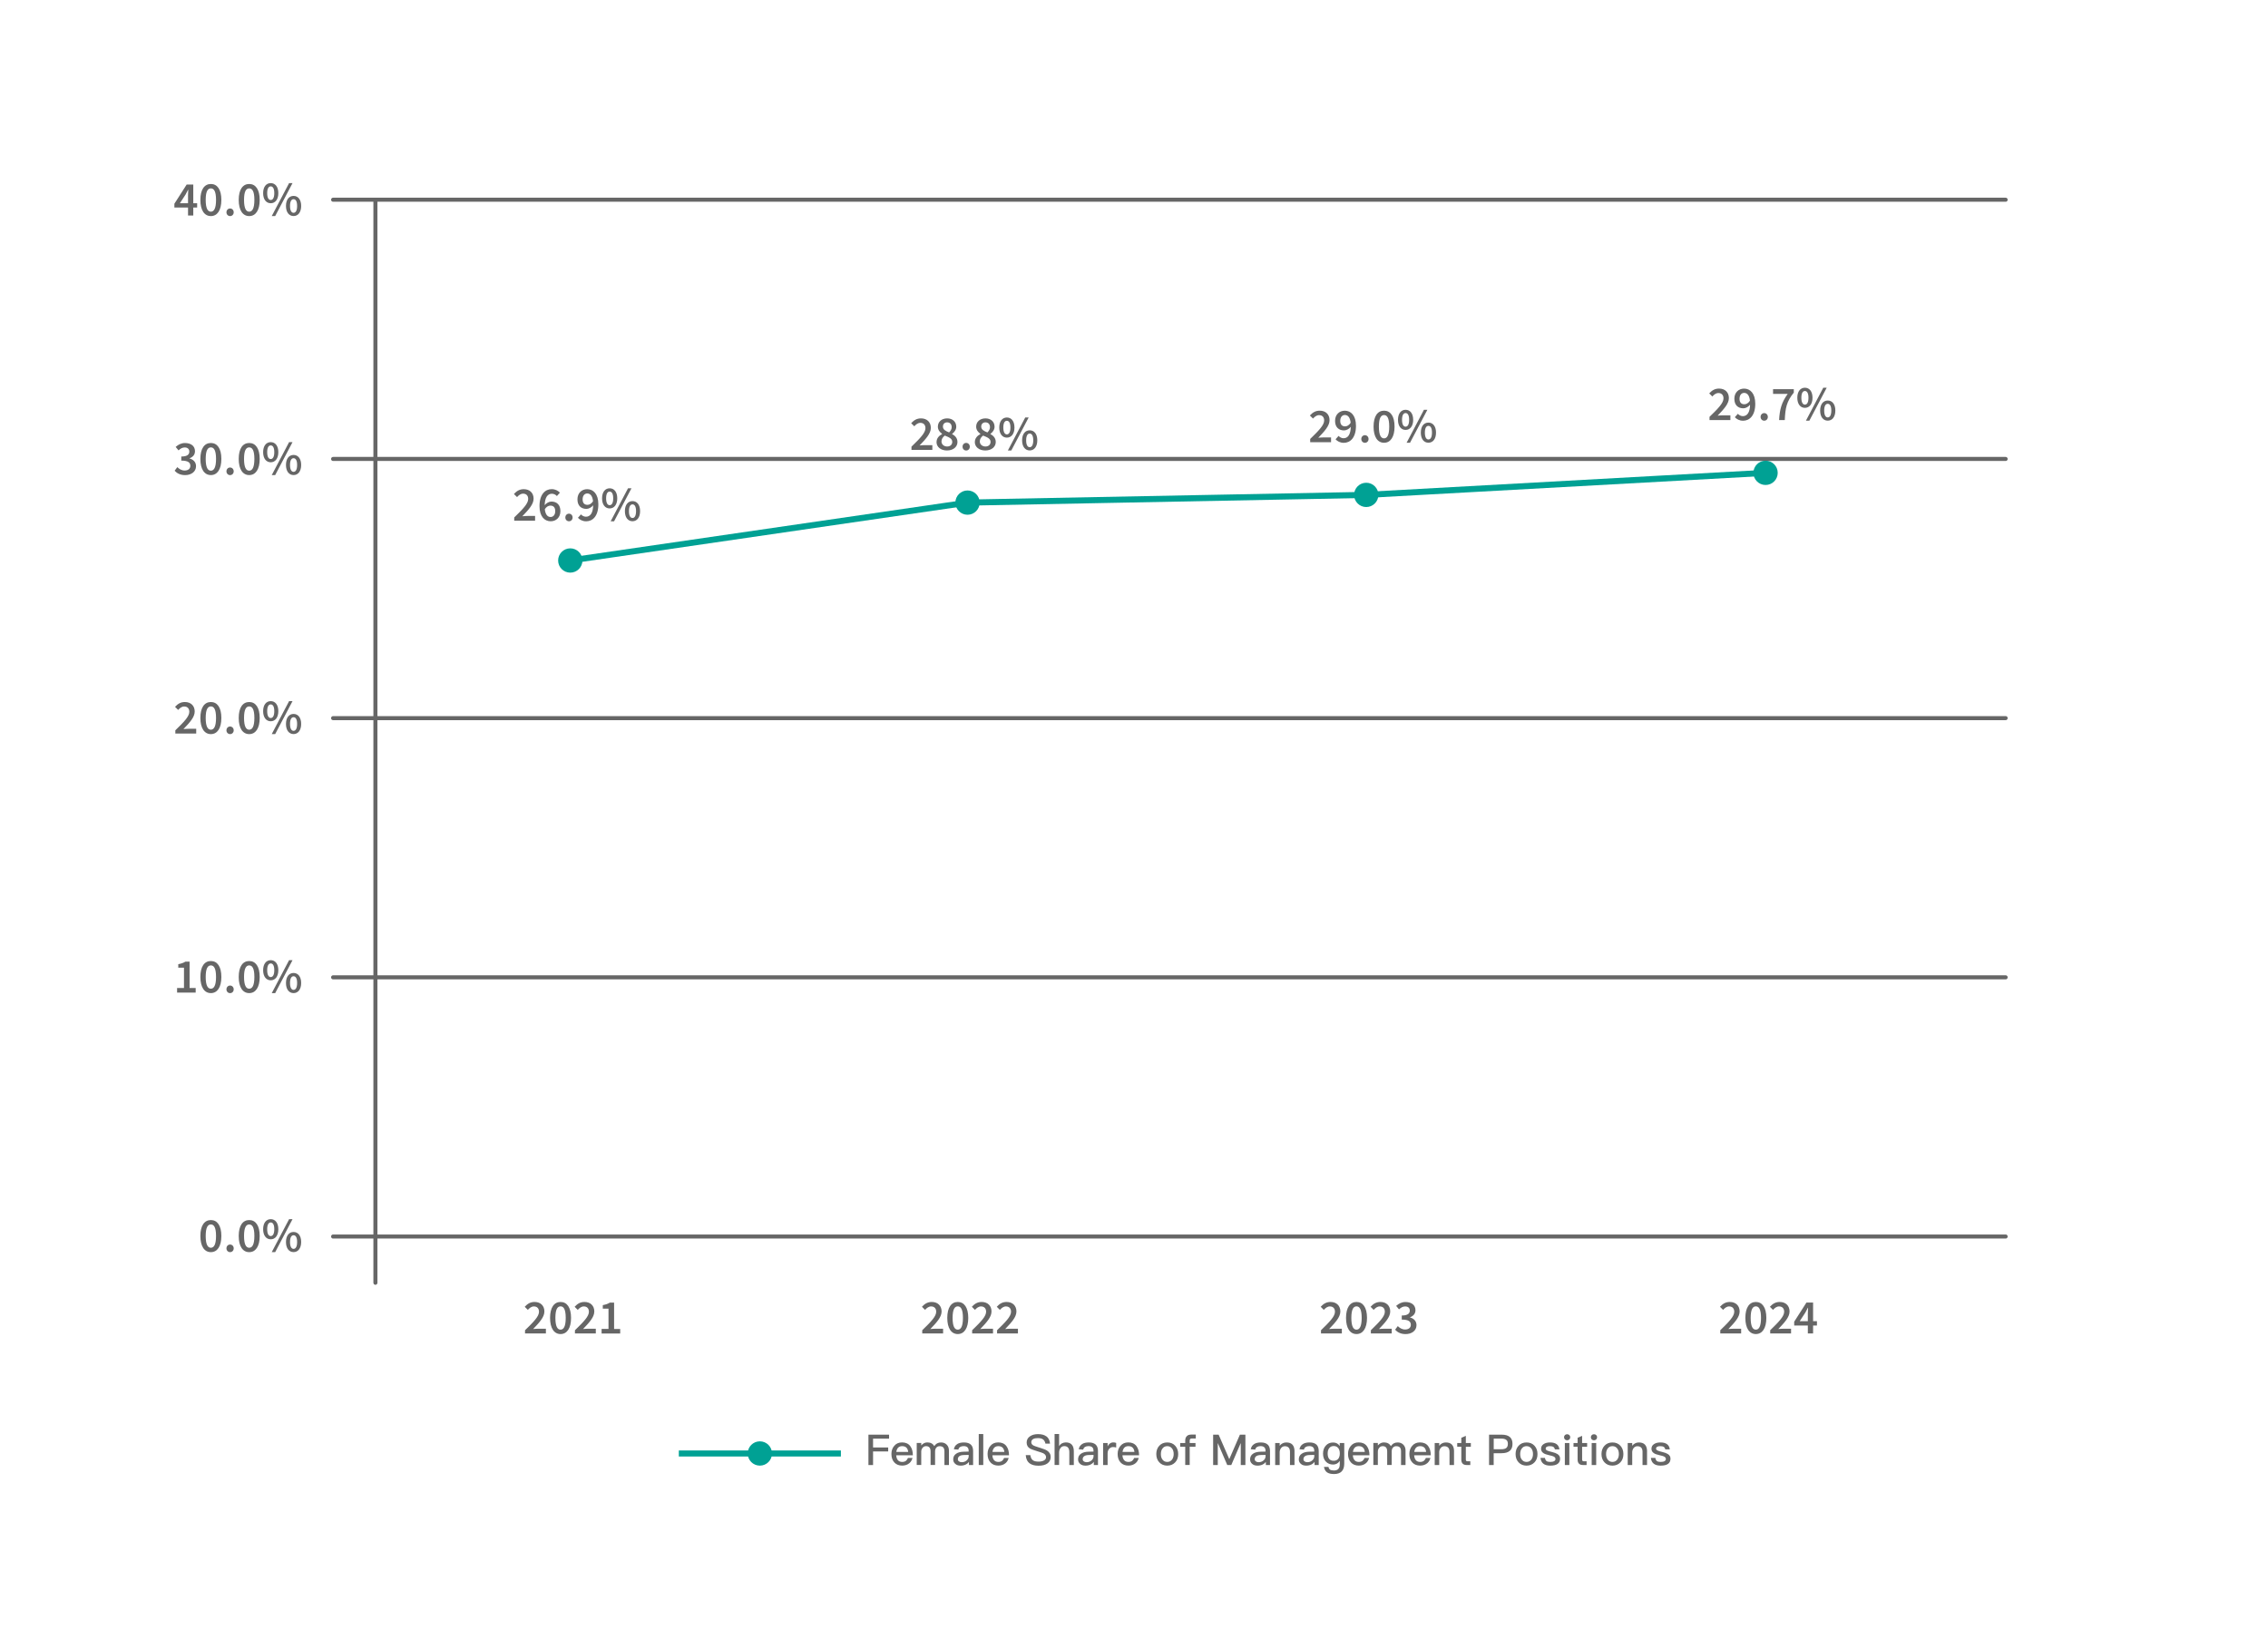 <?xml version="1.0" encoding="UTF-8"?>
<svg id="_圖層_1" data-name="圖層 1" xmlns="http://www.w3.org/2000/svg" width="588" height="425" viewBox="0 0 588 425">
  <g>
    <g>
      <path d="M51.95,320.5c0-2.71,1.06-4.13,2.72-4.13s2.72,1.43,2.72,4.13-1.06,4.19-2.72,4.19-2.72-1.48-2.72-4.19Zm4.06,0c0-2.27-.56-2.99-1.34-2.99s-1.34,.72-1.34,2.99,.56,3.05,1.34,3.05,1.34-.79,1.34-3.05Z" style="fill: #666;"/>
      <path d="M58.71,323.71c0-.57,.41-.99,.94-.99s.94,.42,.94,.99-.41,.98-.94,.98-.94-.42-.94-.98Z" style="fill: #666;"/>
      <path d="M61.89,320.5c0-2.71,1.06-4.13,2.72-4.13s2.72,1.43,2.72,4.13-1.06,4.19-2.72,4.19-2.72-1.48-2.72-4.19Zm4.06,0c0-2.27-.56-2.99-1.34-2.99s-1.34,.72-1.34,2.99,.56,3.05,1.34,3.05,1.34-.79,1.34-3.05Z" style="fill: #666;"/>
      <path d="M68.22,318.74c0-1.65,.81-2.6,1.97-2.6s1.97,.95,1.97,2.6-.81,2.62-1.97,2.62-1.97-.96-1.97-2.62Zm2.89,0c0-1.24-.39-1.75-.92-1.75s-.92,.51-.92,1.75,.39,1.78,.92,1.78,.92-.54,.92-1.78Zm3.84-2.6h.89l-4.5,8.55h-.89l4.5-8.55Zm-.81,5.92c0-1.65,.81-2.6,1.97-2.6s1.97,.95,1.97,2.6-.81,2.62-1.97,2.62-1.97-.96-1.97-2.62Zm2.89,0c0-1.24-.39-1.75-.92-1.75s-.92,.51-.92,1.75,.39,1.78,.92,1.78,.92-.54,.92-1.78Z" style="fill: #666;"/>
    </g>
    <g>
      <path d="M45.91,256.19h1.79v-5.26h-1.48v-.91c.8-.15,1.35-.35,1.85-.66h1.08v6.84h1.58v1.18h-4.82v-1.18Z" style="fill: #666;"/>
      <path d="M51.95,253.33c0-2.71,1.06-4.13,2.72-4.13s2.72,1.43,2.72,4.13-1.06,4.19-2.72,4.19-2.72-1.48-2.72-4.19Zm4.06,0c0-2.27-.56-2.99-1.34-2.99s-1.34,.72-1.34,2.99,.56,3.05,1.34,3.05,1.34-.79,1.34-3.05Z" style="fill: #666;"/>
      <path d="M58.71,256.55c0-.57,.41-.99,.94-.99s.94,.42,.94,.99-.41,.98-.94,.98-.94-.42-.94-.98Z" style="fill: #666;"/>
      <path d="M61.89,253.33c0-2.71,1.06-4.13,2.72-4.13s2.72,1.43,2.72,4.13-1.06,4.19-2.72,4.19-2.72-1.48-2.72-4.19Zm4.06,0c0-2.27-.56-2.99-1.34-2.99s-1.34,.72-1.34,2.99,.56,3.05,1.34,3.05,1.34-.79,1.34-3.05Z" style="fill: #666;"/>
      <path d="M68.22,251.58c0-1.65,.81-2.6,1.97-2.6s1.97,.95,1.97,2.6-.81,2.62-1.97,2.62-1.97-.96-1.97-2.62Zm2.89,0c0-1.24-.39-1.75-.92-1.75s-.92,.51-.92,1.75,.39,1.78,.92,1.78,.92-.54,.92-1.78Zm3.84-2.6h.89l-4.5,8.55h-.89l4.5-8.55Zm-.81,5.92c0-1.65,.81-2.6,1.97-2.6s1.97,.95,1.97,2.6-.81,2.62-1.97,2.62-1.97-.96-1.97-2.62Zm2.89,0c0-1.24-.39-1.75-.92-1.75s-.92,.51-.92,1.75,.39,1.78,.92,1.78,.92-.54,.92-1.78Z" style="fill: #666;"/>
    </g>
    <g>
      <path d="M45.46,189.37c2.22-2.16,3.62-3.57,3.62-4.79,0-.84-.46-1.38-1.33-1.38-.62,0-1.13,.41-1.56,.89l-.81-.8c.73-.79,1.47-1.25,2.56-1.25,1.53,0,2.54,.97,2.54,2.46s-1.32,2.89-2.92,4.56c.42-.04,.95-.08,1.35-.08h1.96v1.23h-5.41v-.84Z" style="fill: #666;"/>
      <path d="M51.95,186.17c0-2.71,1.06-4.13,2.72-4.13s2.72,1.43,2.72,4.13-1.06,4.19-2.72,4.19-2.72-1.48-2.72-4.19Zm4.06,0c0-2.27-.56-2.99-1.34-2.99s-1.34,.72-1.34,2.99,.56,3.05,1.34,3.05,1.34-.79,1.34-3.05Z" style="fill: #666;"/>
      <path d="M58.71,189.38c0-.57,.41-.99,.94-.99s.94,.42,.94,.99-.41,.98-.94,.98-.94-.42-.94-.98Z" style="fill: #666;"/>
      <path d="M61.89,186.17c0-2.71,1.06-4.13,2.72-4.13s2.72,1.43,2.72,4.13-1.06,4.19-2.72,4.19-2.72-1.48-2.72-4.19Zm4.06,0c0-2.27-.56-2.99-1.34-2.99s-1.34,.72-1.34,2.99,.56,3.05,1.34,3.05,1.34-.79,1.34-3.05Z" style="fill: #666;"/>
      <path d="M68.22,184.41c0-1.65,.81-2.6,1.97-2.6s1.97,.95,1.97,2.6-.81,2.62-1.97,2.62-1.97-.96-1.97-2.62Zm2.89,0c0-1.24-.39-1.75-.92-1.75s-.92,.51-.92,1.75,.39,1.78,.92,1.78,.92-.54,.92-1.78Zm3.84-2.6h.89l-4.5,8.55h-.89l4.5-8.55Zm-.81,5.92c0-1.65,.81-2.6,1.97-2.6s1.97,.95,1.97,2.6-.81,2.62-1.97,2.62-1.97-.96-1.97-2.62Zm2.89,0c0-1.24-.39-1.75-.92-1.75s-.92,.51-.92,1.75,.39,1.78,.92,1.78,.92-.54,.92-1.78Z" style="fill: #666;"/>
    </g>
    <g>
      <path d="M45.28,122.06l.69-.93c.49,.48,1.1,.88,1.9,.88,.88,0,1.48-.45,1.48-1.21,0-.83-.53-1.36-2.35-1.36v-1.06c1.57,0,2.08-.54,2.08-1.28,0-.67-.45-1.07-1.19-1.07-.62,0-1.12,.3-1.6,.76l-.75-.9c.68-.6,1.45-1.01,2.42-1.01,1.53,0,2.59,.77,2.59,2.12,0,.9-.53,1.5-1.4,1.84v.05c.95,.25,1.67,.93,1.67,2,0,1.46-1.28,2.31-2.82,2.31-1.29,0-2.15-.5-2.72-1.13Z" style="fill: #666;"/>
      <path d="M51.95,119c0-2.71,1.06-4.13,2.72-4.13s2.72,1.43,2.72,4.13-1.06,4.19-2.72,4.19-2.72-1.48-2.72-4.19Zm4.06,0c0-2.27-.56-2.99-1.34-2.99s-1.34,.72-1.34,2.99,.56,3.05,1.34,3.05,1.34-.79,1.34-3.05Z" style="fill: #666;"/>
      <path d="M58.71,122.22c0-.57,.41-.99,.94-.99s.94,.42,.94,.99-.41,.98-.94,.98-.94-.42-.94-.98Z" style="fill: #666;"/>
      <path d="M61.89,119c0-2.71,1.06-4.13,2.72-4.13s2.72,1.43,2.72,4.13-1.06,4.19-2.72,4.19-2.72-1.48-2.72-4.19Zm4.06,0c0-2.27-.56-2.99-1.34-2.99s-1.34,.72-1.34,2.99,.56,3.05,1.34,3.05,1.34-.79,1.34-3.05Z" style="fill: #666;"/>
      <path d="M68.22,117.25c0-1.65,.81-2.6,1.97-2.6s1.97,.95,1.97,2.6-.81,2.62-1.97,2.62-1.97-.96-1.97-2.62Zm2.89,0c0-1.24-.39-1.75-.92-1.75s-.92,.51-.92,1.75,.39,1.78,.92,1.78,.92-.54,.92-1.78Zm3.84-2.6h.89l-4.5,8.55h-.89l4.5-8.55Zm-.81,5.92c0-1.65,.81-2.6,1.97-2.6s1.97,.95,1.97,2.6-.81,2.62-1.97,2.62-1.97-.96-1.97-2.62Zm2.89,0c0-1.24-.39-1.75-.92-1.75s-.92,.51-.92,1.75,.39,1.78,.92,1.78,.92-.54,.92-1.78Z" style="fill: #666;"/>
    </g>
    <g>
      <path d="M48.74,50.88c0-.47,.04-1.2,.07-1.67h-.05c-.2,.42-.43,.82-.66,1.25l-1.46,2.24h4.47v1.12h-5.9v-.99l3.18-4.97h1.72v8.02h-1.36v-5Z" style="fill: #666;"/>
      <path d="M51.95,51.84c0-2.71,1.06-4.13,2.72-4.13s2.72,1.43,2.72,4.13-1.06,4.19-2.72,4.19-2.72-1.48-2.72-4.19Zm4.06,0c0-2.27-.56-2.99-1.34-2.99s-1.34,.72-1.34,2.99,.56,3.05,1.34,3.05,1.34-.79,1.34-3.05Z" style="fill: #666;"/>
      <path d="M58.71,55.05c0-.57,.41-.99,.94-.99s.94,.42,.94,.99-.41,.98-.94,.98-.94-.42-.94-.98Z" style="fill: #666;"/>
      <path d="M61.89,51.84c0-2.71,1.06-4.13,2.72-4.13s2.72,1.43,2.72,4.13-1.06,4.19-2.72,4.19-2.72-1.48-2.72-4.19Zm4.06,0c0-2.27-.56-2.99-1.34-2.99s-1.34,.72-1.34,2.99,.56,3.05,1.34,3.05,1.34-.79,1.34-3.05Z" style="fill: #666;"/>
      <path d="M68.22,50.08c0-1.65,.81-2.6,1.97-2.6s1.97,.95,1.97,2.6-.81,2.62-1.97,2.62-1.97-.96-1.97-2.62Zm2.89,0c0-1.24-.39-1.75-.92-1.75s-.92,.51-.92,1.75,.39,1.78,.92,1.78,.92-.54,.92-1.78Zm3.84-2.6h.89l-4.5,8.55h-.89l4.5-8.55Zm-.81,5.92c0-1.65,.81-2.6,1.97-2.6s1.97,.95,1.97,2.6-.81,2.62-1.97,2.62-1.97-.96-1.97-2.62Zm2.89,0c0-1.24-.39-1.75-.92-1.75s-.92,.51-.92,1.75,.39,1.78,.92,1.78,.92-.54,.92-1.78Z" style="fill: #666;"/>
    </g>
    <line x1="97.33" y1="51.79" x2="97.33" y2="332.63" style="fill: none; stroke: #666; stroke-linecap: round; stroke-linejoin: round; stroke-width: 1.05px;"/>
    <line x1="519.98" y1="320.64" x2="86.36" y2="320.64" style="fill: none; stroke: #666; stroke-linecap: round; stroke-linejoin: round; stroke-width: 1.05px;"/>
    <line x1="519.98" y1="253.43" x2="86.36" y2="253.43" style="fill: none; stroke: #666; stroke-linecap: round; stroke-linejoin: round; stroke-width: 1.05px;"/>
    <line x1="519.98" y1="186.22" x2="86.36" y2="186.22" style="fill: none; stroke: #666; stroke-linecap: round; stroke-linejoin: round; stroke-width: 1.05px;"/>
    <line x1="519.98" y1="119.01" x2="86.36" y2="119.01" style="fill: none; stroke: #666; stroke-linecap: round; stroke-linejoin: round; stroke-width: 1.05px;"/>
    <line x1="519.98" y1="51.79" x2="86.36" y2="51.79" style="fill: none; stroke: #666; stroke-linecap: round; stroke-linejoin: round; stroke-width: 1.05px;"/>
    <g>
      <g>
        <path d="M230.5,372.02v1.03h-4.15v2.29h3.92v1.03h-3.92v3.53h-1.2v-7.88h5.35Z" style="fill: #666;"/>
        <path d="M235.99,374.99c.44,.57,.67,1.37,.68,2.38h-4.32c.04,.55,.19,.98,.45,1.28,.26,.29,.63,.44,1.09,.44,.41,0,.74-.1,.99-.29,.2-.16,.36-.41,.52-.74h1.17c-.13,.53-.39,.98-.78,1.33-.5,.43-1.13,.65-1.89,.65-.84,0-1.51-.26-2-.78-.53-.55-.79-1.29-.79-2.23,0-.85,.24-1.56,.75-2.13,.49-.58,1.16-.87,2-.87,.93,0,1.64,.31,2.13,.95Zm-3.14,.4c-.24,.25-.41,.62-.47,1.1h3.08c-.11-.99-.63-1.49-1.56-1.49-.44,0-.78,.12-1.05,.39Z" style="fill: #666;"/>
        <path d="M242.2,375c.25-.35,.53-.61,.82-.75,.26-.14,.58-.21,.97-.21,.58,0,1.07,.19,1.46,.58,.38,.39,.57,.89,.57,1.53v3.74h-1.17v-3.54c0-.46-.1-.81-.3-1.02-.2-.22-.53-.32-.97-.32-.33,0-.6,.12-.82,.36-.22,.24-.33,.58-.33,1v3.51h-1.17v-3.53c0-.9-.4-1.35-1.17-1.35-.38,0-.68,.14-.9,.43-.24,.28-.35,.62-.35,1.02v3.43h-1.17v-5.7h1.17v.63c.46-.53,.99-.78,1.57-.78,.84,0,1.45,.32,1.8,.96Z" style="fill: #666;"/>
        <path d="M251.77,374.67c.34,.36,.52,.89,.52,1.59v3.64h-1.08v-.81c-.22,.29-.5,.52-.83,.68-.38,.18-.82,.28-1.32,.28-.6,0-1.06-.15-1.39-.45-.36-.3-.54-.68-.54-1.16,0-.64,.25-1.14,.76-1.48,.46-.33,1.12-.5,1.96-.52l1.28-.03v-.23c0-.79-.43-1.19-1.29-1.19-.36,0-.66,.07-.88,.2-.26,.15-.43,.39-.5,.71l-1.16-.1c.12-.62,.43-1.08,.92-1.37,.42-.26,.99-.39,1.7-.39,.84,0,1.46,.21,1.85,.63Zm-1.84,2.63c-1.07,.02-1.6,.4-1.6,1.1,0,.22,.09,.4,.28,.54,.18,.14,.42,.22,.72,.22,.5,0,.92-.15,1.27-.45s.54-.67,.54-1.11v-.33l-1.2,.03Z" style="fill: #666;"/>
        <path d="M254.92,371.86v8.03h-1.17v-8.03h1.17Z" style="fill: #666;"/>
        <path d="M260.92,374.99c.44,.57,.67,1.37,.68,2.38h-4.32c.04,.55,.19,.98,.45,1.28,.26,.29,.63,.44,1.09,.44,.41,0,.74-.1,.99-.29,.2-.16,.36-.41,.52-.74h1.17c-.13,.53-.39,.98-.78,1.33-.5,.43-1.13,.65-1.89,.65-.84,0-1.51-.26-2-.78-.53-.55-.79-1.29-.79-2.23,0-.85,.24-1.56,.75-2.13,.49-.58,1.16-.87,2-.87,.93,0,1.64,.31,2.13,.95Zm-3.14,.4c-.24,.25-.41,.62-.47,1.1h3.08c-.11-.99-.63-1.49-1.56-1.49-.44,0-.78,.12-1.05,.39Z" style="fill: #666;"/>
        <path d="M271.29,372.45c.55,.41,.86,1.04,.94,1.9h-1.19c-.11-.51-.31-.88-.62-1.1-.31-.23-.75-.34-1.35-.34-.52,0-.92,.08-1.19,.23-.34,.18-.51,.46-.51,.86,0,.35,.19,.63,.58,.84,.18,.1,.63,.26,1.37,.49,1.06,.33,1.75,.58,2.06,.77,.67,.41,1.02,.97,1.02,1.7s-.28,1.26-.83,1.67c-.55,.4-1.32,.6-2.32,.6s-1.71-.2-2.25-.57c-.65-.46-1-1.19-1.07-2.18h1.19c.09,.62,.31,1.07,.66,1.33,.32,.24,.81,.36,1.47,.36,.6,0,1.07-.11,1.42-.31,.35-.2,.53-.47,.53-.83,0-.44-.25-.78-.75-1.04-.18-.09-.69-.26-1.57-.53-.97-.31-1.57-.52-1.81-.65-.61-.36-.9-.89-.9-1.58s.29-1.24,.87-1.63c.55-.38,1.25-.56,2.08-.56,.92,0,1.63,.19,2.15,.58Z" style="fill: #666;"/>
        <path d="M274.58,371.86v3.13c.21-.33,.47-.58,.79-.74,.29-.15,.61-.22,.97-.22,.68,0,1.2,.2,1.56,.61,.33,.39,.5,.96,.5,1.71v3.54h-1.17v-3.34c0-.51-.11-.88-.31-1.15-.22-.28-.56-.41-1-.41-.4,0-.72,.15-.96,.47-.25,.32-.38,.73-.38,1.22v3.2h-1.17v-8.03h1.17Z" style="fill: #666;"/>
        <path d="M284.14,374.67c.34,.36,.52,.89,.52,1.59v3.64h-1.08v-.81c-.22,.29-.5,.52-.83,.68-.38,.18-.82,.28-1.32,.28-.6,0-1.06-.15-1.39-.45-.36-.3-.54-.68-.54-1.16,0-.64,.25-1.14,.76-1.48,.46-.33,1.12-.5,1.96-.52l1.28-.03v-.23c0-.79-.43-1.19-1.29-1.19-.36,0-.66,.07-.88,.2-.26,.15-.43,.39-.5,.71l-1.16-.1c.12-.62,.43-1.08,.92-1.37,.42-.26,.99-.39,1.7-.39,.84,0,1.46,.21,1.85,.63Zm-1.84,2.63c-1.07,.02-1.6,.4-1.6,1.1,0,.22,.09,.4,.28,.54,.18,.14,.42,.22,.72,.22,.5,0,.92-.15,1.27-.45s.54-.67,.54-1.11v-.33l-1.2,.03Z" style="fill: #666;"/>
        <path d="M289.38,374.18v1.17c-.29-.09-.56-.12-.83-.12-.35,0-.67,.14-.95,.43-.3,.31-.44,.72-.44,1.21v3.02h-1.17v-5.7h1.17v.86c.14-.31,.33-.54,.55-.7,.26-.22,.57-.32,.93-.32,.29,0,.54,.04,.74,.14Z" style="fill: #666;"/>
        <path d="M294.64,374.99c.44,.57,.67,1.37,.68,2.38h-4.32c.04,.55,.19,.98,.45,1.28,.26,.29,.63,.44,1.09,.44,.41,0,.74-.1,.99-.29,.2-.16,.36-.41,.52-.74h1.17c-.13,.53-.39,.98-.78,1.33-.5,.43-1.13,.65-1.89,.65-.84,0-1.51-.26-2-.78-.53-.55-.79-1.29-.79-2.23,0-.85,.24-1.56,.75-2.13,.49-.58,1.16-.87,2-.87,.93,0,1.64,.31,2.13,.95Zm-3.14,.4c-.24,.25-.41,.62-.47,1.1h3.08c-.11-.99-.63-1.49-1.56-1.49-.44,0-.78,.12-1.05,.39Z" style="fill: #666;"/>
        <path d="M304.69,374.9c.51,.56,.77,1.28,.77,2.15s-.25,1.58-.76,2.13c-.53,.57-1.22,.87-2.08,.87s-1.56-.3-2.08-.87c-.51-.55-.76-1.27-.76-2.13s.25-1.59,.77-2.15c.52-.57,1.21-.86,2.07-.86s1.56,.29,2.07,.86Zm-3.33,.74c-.26,.36-.39,.84-.39,1.41s.12,1.04,.39,1.4c.3,.42,.72,.64,1.26,.64s.96-.22,1.27-.64c.26-.38,.4-.84,.4-1.4s-.13-1.05-.4-1.41c-.31-.43-.73-.64-1.27-.64s-.96,.21-1.26,.64Z" style="fill: #666;"/>
        <path d="M310.02,372.02v.99h-1.03c-.19,0-.33,.04-.42,.14-.09,.09-.13,.24-.13,.45v.58h1.5v.96h-1.5v4.74h-1.16v-4.74h-1.31v-.96h1.31v-.62c0-.49,.13-.87,.4-1.14,.26-.29,.64-.42,1.15-.42h1.19Z" style="fill: #666;"/>
        <path d="M315.94,372.02l2.75,6.31h.03l2.74-6.31h1.42v7.88h-1.2v-5.63h-.04l-2.42,5.63h-1.04l-2.42-5.63h-.04v5.63h-1.2v-7.88h1.42Z" style="fill: #666;"/>
        <path d="M328.74,374.67c.34,.36,.52,.89,.52,1.59v3.64h-1.08v-.81c-.22,.29-.5,.52-.83,.68-.38,.18-.82,.28-1.32,.28-.6,0-1.06-.15-1.39-.45-.36-.3-.54-.68-.54-1.16,0-.64,.25-1.14,.76-1.48,.46-.33,1.12-.5,1.96-.52l1.28-.03v-.23c0-.79-.43-1.19-1.29-1.19-.36,0-.66,.07-.88,.2-.26,.15-.43,.39-.5,.71l-1.16-.1c.12-.62,.43-1.08,.92-1.37,.42-.26,.99-.39,1.7-.39,.84,0,1.46,.21,1.85,.63Zm-1.84,2.63c-1.07,.02-1.6,.4-1.6,1.1,0,.22,.09,.4,.28,.54,.18,.14,.42,.22,.72,.22,.5,0,.92-.15,1.27-.45s.54-.67,.54-1.11v-.33l-1.2,.03Z" style="fill: #666;"/>
        <path d="M335.61,376.38v3.52h-1.17v-3.42c0-.97-.45-1.46-1.33-1.46-.33,0-.63,.11-.87,.35-.26,.26-.43,.63-.47,1.09v3.43h-1.17v-5.7h1.17v.71c.22-.29,.47-.5,.76-.64,.29-.15,.61-.22,.96-.22,1.41,0,2.13,.77,2.13,2.34Z" style="fill: #666;"/>
        <path d="M341.37,374.67c.34,.36,.52,.89,.52,1.59v3.64h-1.08v-.81c-.22,.29-.5,.52-.83,.68-.38,.18-.82,.28-1.32,.28-.6,0-1.06-.15-1.39-.45-.36-.3-.54-.68-.54-1.16,0-.64,.25-1.14,.76-1.48,.46-.33,1.12-.5,1.96-.52l1.28-.03v-.23c0-.79-.43-1.19-1.29-1.19-.36,0-.66,.07-.88,.2-.26,.15-.43,.39-.5,.71l-1.16-.1c.12-.62,.43-1.08,.92-1.37,.42-.26,.99-.39,1.7-.39,.84,0,1.46,.21,1.85,.63Zm-1.84,2.63c-1.07,.02-1.6,.4-1.6,1.1,0,.22,.09,.4,.28,.54,.18,.14,.42,.22,.72,.22,.5,0,.92-.15,1.27-.45s.54-.67,.54-1.11v-.33l-1.2,.03Z" style="fill: #666;"/>
        <path d="M347.34,374.95v-.76h1.17v5.33c0,1.81-.89,2.71-2.66,2.71-.79,0-1.4-.15-1.82-.45-.42-.31-.67-.77-.78-1.4h1.17c.07,.33,.2,.57,.42,.72,.21,.13,.55,.21,1.02,.21,.99,0,1.49-.54,1.49-1.61v-.88c-.42,.63-.99,.95-1.74,.95s-1.4-.26-1.88-.78c-.49-.52-.72-1.2-.72-2.06s.23-1.54,.72-2.07c.47-.54,1.1-.81,1.88-.81s1.32,.3,1.74,.92Zm-2.71,.55c-.29,.33-.42,.81-.42,1.41,0,.55,.11,.99,.33,1.31,.25,.38,.66,.57,1.24,.57,.5,0,.88-.17,1.17-.5,.26-.34,.41-.8,.41-1.39s-.14-1.07-.41-1.41c-.29-.35-.67-.52-1.17-.52s-.88,.17-1.15,.52Z" style="fill: #666;"/>
        <path d="M354.37,374.99c.44,.57,.67,1.37,.68,2.38h-4.32c.04,.55,.19,.98,.45,1.28,.26,.29,.63,.44,1.09,.44,.41,0,.74-.1,.99-.29,.2-.16,.36-.41,.52-.74h1.17c-.13,.53-.39,.98-.78,1.33-.5,.43-1.13,.65-1.89,.65-.84,0-1.51-.26-2-.78-.53-.55-.79-1.29-.79-2.23,0-.85,.24-1.56,.75-2.13,.49-.58,1.16-.87,2-.87,.93,0,1.64,.31,2.13,.95Zm-3.14,.4c-.24,.25-.41,.62-.47,1.1h3.08c-.11-.99-.63-1.49-1.56-1.49-.44,0-.78,.12-1.05,.39Z" style="fill: #666;"/>
        <path d="M360.58,375c.25-.35,.53-.61,.82-.75,.26-.14,.58-.21,.97-.21,.58,0,1.07,.19,1.46,.58,.38,.39,.57,.89,.57,1.53v3.74h-1.17v-3.54c0-.46-.1-.81-.3-1.02-.2-.22-.53-.32-.97-.32-.33,0-.6,.12-.82,.36-.22,.24-.33,.58-.33,1v3.51h-1.17v-3.53c0-.9-.4-1.35-1.17-1.35-.38,0-.68,.14-.9,.43-.24,.28-.35,.62-.35,1.02v3.43h-1.17v-5.7h1.17v.63c.46-.53,.99-.78,1.57-.78,.84,0,1.45,.32,1.8,.96Z" style="fill: #666;"/>
        <path d="M370.27,374.99c.44,.57,.67,1.37,.68,2.38h-4.32c.04,.55,.19,.98,.45,1.28,.26,.29,.63,.44,1.09,.44,.41,0,.74-.1,.99-.29,.2-.16,.36-.41,.52-.74h1.17c-.13,.53-.39,.98-.78,1.33-.5,.43-1.13,.65-1.89,.65-.84,0-1.51-.26-2-.78-.53-.55-.79-1.29-.79-2.23,0-.85,.24-1.56,.75-2.13,.49-.58,1.16-.87,2-.87,.93,0,1.64,.31,2.13,.95Zm-3.14,.4c-.24,.25-.41,.62-.47,1.1h3.08c-.11-.99-.63-1.49-1.56-1.49-.44,0-.78,.12-1.05,.39Z" style="fill: #666;"/>
        <path d="M376.97,376.38v3.52h-1.17v-3.42c0-.97-.45-1.46-1.33-1.46-.33,0-.63,.11-.87,.35-.26,.26-.43,.63-.47,1.09v3.43h-1.17v-5.7h1.17v.71c.22-.29,.47-.5,.76-.64,.29-.15,.61-.22,.96-.22,1.41,0,2.13,.77,2.13,2.34Z" style="fill: #666;"/>
        <path d="M380.03,374.19h1.3v.97h-1.3v3.31c0,.15,.03,.26,.1,.34,.07,.07,.17,.11,.31,.11h.75v.97h-.94c-.49,0-.85-.13-1.07-.39-.22-.24-.32-.58-.32-1.04v-3.31h-1.06v-.97h1.06v-1.36l1.17-.49v1.84Z" style="fill: #666;"/>
        <path d="M389.32,372.02c1.88,0,2.81,.79,2.81,2.39s-.95,2.42-2.84,2.42h-2.04v3.07h-1.2v-7.88h3.27Zm-2.06,3.78h1.96c.6,0,1.03-.11,1.3-.33,.26-.22,.41-.57,.41-1.06s-.14-.84-.42-1.04c-.28-.22-.71-.33-1.29-.33h-1.96v2.76Z" style="fill: #666;"/>
        <path d="M397.84,374.9c.51,.56,.77,1.28,.77,2.15s-.25,1.58-.76,2.13c-.53,.57-1.22,.87-2.08,.87s-1.56-.3-2.08-.87c-.51-.55-.76-1.27-.76-2.13s.25-1.59,.77-2.15c.52-.57,1.21-.86,2.07-.86s1.56,.29,2.07,.86Zm-3.33,.74c-.26,.36-.39,.84-.39,1.41s.12,1.04,.39,1.4c.3,.42,.72,.64,1.26,.64s.96-.22,1.27-.64c.26-.38,.4-.84,.4-1.4s-.13-1.05-.4-1.41c-.31-.43-.73-.64-1.27-.64s-.96,.21-1.26,.64Z" style="fill: #666;"/>
        <path d="M404.28,375.84h-1.14c-.09-.31-.22-.52-.41-.64-.2-.13-.51-.2-.9-.2-.35,0-.62,.04-.79,.15-.21,.11-.31,.29-.31,.51,0,.2,.15,.36,.46,.51,.2,.09,.57,.2,1.15,.34,.65,.15,1.14,.34,1.45,.54,.45,.29,.68,.68,.68,1.19,0,1.2-.85,1.81-2.54,1.81-1.57,0-2.4-.67-2.54-2h1.15c.07,.39,.21,.66,.41,.82,.2,.14,.51,.22,.95,.22,.9,0,1.37-.26,1.37-.77,0-.28-.18-.5-.51-.65-.18-.09-.56-.2-1.15-.33-.67-.15-1.15-.32-1.41-.5-.44-.28-.66-.66-.66-1.15,0-.52,.21-.93,.64-1.21,.43-.3,.99-.44,1.68-.44,1.48,0,2.29,.6,2.43,1.8Z" style="fill: #666;"/>
        <path d="M406.87,372.13c.15,.14,.23,.33,.23,.56s-.09,.42-.24,.57c-.15,.14-.35,.22-.57,.22s-.42-.08-.57-.22c-.15-.16-.23-.35-.23-.57s.08-.42,.23-.56c.15-.15,.34-.22,.57-.22s.43,.07,.58,.22Zm0,2.06v5.7h-1.17v-5.7h1.17Z" style="fill: #666;"/>
        <path d="M410.18,374.19h1.3v.97h-1.3v3.31c0,.15,.03,.26,.1,.34,.07,.07,.17,.11,.31,.11h.75v.97h-.94c-.49,0-.85-.13-1.07-.39-.22-.24-.32-.58-.32-1.04v-3.31h-1.06v-.97h1.06v-1.36l1.17-.49v1.84Z" style="fill: #666;"/>
        <path d="M413.83,372.13c.15,.14,.23,.33,.23,.56s-.09,.42-.24,.57c-.15,.14-.35,.22-.57,.22s-.42-.08-.57-.22c-.15-.16-.23-.35-.23-.57s.08-.42,.23-.56c.15-.15,.34-.22,.57-.22s.43,.07,.58,.22Zm0,2.06v5.7h-1.17v-5.7h1.17Z" style="fill: #666;"/>
        <path d="M420.11,374.9c.51,.56,.77,1.28,.77,2.15s-.25,1.58-.76,2.13c-.53,.57-1.22,.87-2.08,.87s-1.56-.3-2.08-.87c-.51-.55-.76-1.27-.76-2.13s.25-1.59,.77-2.15c.52-.57,1.21-.86,2.07-.86s1.56,.29,2.07,.86Zm-3.33,.74c-.26,.36-.39,.84-.39,1.41s.12,1.04,.39,1.4c.3,.42,.72,.64,1.26,.64s.96-.22,1.27-.64c.26-.38,.4-.84,.4-1.4s-.13-1.05-.4-1.41c-.31-.43-.73-.64-1.27-.64s-.96,.21-1.26,.64Z" style="fill: #666;"/>
        <path d="M427.01,376.38v3.52h-1.17v-3.42c0-.97-.45-1.46-1.33-1.46-.33,0-.63,.11-.87,.35-.26,.26-.43,.63-.47,1.09v3.43h-1.17v-5.7h1.17v.71c.22-.29,.47-.5,.76-.64,.29-.15,.61-.22,.96-.22,1.41,0,2.13,.77,2.13,2.34Z" style="fill: #666;"/>
        <path d="M432.9,375.84h-1.14c-.09-.31-.22-.52-.41-.64-.2-.13-.51-.2-.9-.2-.35,0-.62,.04-.79,.15-.21,.11-.31,.29-.31,.51,0,.2,.15,.36,.46,.51,.2,.09,.57,.2,1.15,.34,.65,.15,1.14,.34,1.45,.54,.45,.29,.68,.68,.68,1.19,0,1.2-.85,1.81-2.54,1.81-1.57,0-2.4-.67-2.54-2h1.15c.07,.39,.21,.66,.41,.82,.2,.14,.51,.22,.95,.22,.9,0,1.37-.26,1.37-.77,0-.28-.18-.5-.51-.65-.18-.09-.56-.2-1.15-.33-.67-.15-1.15-.32-1.41-.5-.44-.28-.66-.66-.66-1.15,0-.52,.21-.93,.64-1.21,.43-.3,.99-.44,1.68-.44,1.48,0,2.29,.6,2.43,1.8Z" style="fill: #666;"/>
      </g>
      <circle cx="197" cy="376.9" r="3.15" style="fill: #00a194;"/>
      <line x1="218.01" y1="376.9" x2="175.99" y2="376.9" style="fill: none; stroke: #00a194; stroke-linejoin: round; stroke-width: 1.58px;"/>
    </g>
  </g>
  <g>
    <path d="M136.12,344.94c2.22-2.16,3.62-3.57,3.62-4.79,0-.84-.46-1.38-1.33-1.38-.62,0-1.13,.41-1.56,.89l-.81-.8c.73-.79,1.47-1.25,2.56-1.25,1.53,0,2.54,.97,2.54,2.46s-1.32,2.89-2.92,4.56c.42-.04,.95-.08,1.35-.08h1.96v1.23h-5.41v-.84Z" style="fill: #666;"/>
    <path d="M142.61,341.74c0-2.71,1.06-4.13,2.72-4.13s2.72,1.43,2.72,4.13-1.06,4.19-2.72,4.19-2.72-1.48-2.72-4.19Zm4.06,0c0-2.27-.56-2.99-1.34-2.99s-1.34,.72-1.34,2.99,.56,3.05,1.34,3.05,1.34-.79,1.34-3.05Z" style="fill: #666;"/>
    <path d="M149.06,344.94c2.22-2.16,3.62-3.57,3.62-4.79,0-.84-.46-1.38-1.33-1.38-.62,0-1.13,.41-1.56,.89l-.81-.8c.73-.79,1.47-1.25,2.56-1.25,1.53,0,2.54,.97,2.54,2.46s-1.32,2.89-2.92,4.56c.42-.04,.95-.08,1.35-.08h1.96v1.23h-5.41v-.84Z" style="fill: #666;"/>
    <path d="M155.97,344.6h1.79v-5.26h-1.48v-.91c.8-.15,1.35-.35,1.85-.66h1.08v6.84h1.58v1.18h-4.82v-1.18Z" style="fill: #666;"/>
  </g>
  <circle cx="147.85" cy="145.34" r="3.15" style="fill: #00a194;"/>
  <g>
    <path d="M133.32,134.18c2.22-2.16,3.62-3.57,3.62-4.79,0-.84-.46-1.38-1.33-1.38-.62,0-1.13,.41-1.56,.89l-.81-.8c.73-.79,1.47-1.25,2.56-1.25,1.53,0,2.54,.97,2.54,2.46s-1.32,2.89-2.92,4.56c.42-.04,.95-.08,1.35-.08h1.96v1.23h-5.41v-.84Z" style="fill: #666;"/>
    <path d="M139.87,131.25c0-3.11,1.51-4.41,3.15-4.41,.96,0,1.66,.41,2.14,.91l-.78,.88c-.3-.35-.8-.6-1.28-.6-1.04,0-1.89,.81-1.89,3.22,0,1.98,.63,2.81,1.54,2.81,.67,0,1.2-.54,1.2-1.52s-.47-1.43-1.27-1.43c-.47,0-1.03,.27-1.48,1l-.06-1.02c.46-.64,1.21-1.03,1.81-1.03,1.38,0,2.34,.81,2.34,2.48s-1.15,2.63-2.52,2.63c-1.57,0-2.9-1.22-2.9-3.92Z" style="fill: #666;"/>
    <path d="M146.57,134.19c0-.57,.41-.99,.94-.99s.94,.42,.94,.99-.41,.98-.94,.98-.94-.42-.94-.98Z" style="fill: #666;"/>
    <path d="M149.84,134.26l.78-.88c.3,.35,.8,.61,1.28,.61,1.05,0,1.89-.81,1.89-3.22,0-1.98-.63-2.81-1.54-2.81-.67,0-1.2,.54-1.2,1.52s.47,1.43,1.27,1.43c.47,0,1.03-.27,1.48-1l.06,1.02c-.46,.64-1.21,1.03-1.81,1.03-1.38,0-2.34-.81-2.34-2.48s1.15-2.63,2.52-2.63c1.57,0,2.9,1.22,2.9,3.92,0,3.11-1.51,4.41-3.15,4.41-.96,0-1.67-.41-2.14-.91Z" style="fill: #666;"/>
    <path d="M156.09,129.22c0-1.65,.81-2.6,1.97-2.6s1.97,.95,1.97,2.6-.81,2.62-1.97,2.62-1.97-.96-1.97-2.62Zm2.89,0c0-1.24-.39-1.75-.92-1.75s-.92,.51-.92,1.75,.39,1.78,.92,1.78,.92-.54,.92-1.78Zm3.84-2.6h.89l-4.5,8.55h-.89l4.5-8.55Zm-.81,5.92c0-1.65,.81-2.6,1.97-2.6s1.97,.95,1.97,2.6-.81,2.62-1.97,2.62-1.97-.96-1.97-2.62Zm2.89,0c0-1.24-.39-1.75-.92-1.75s-.92,.51-.92,1.75,.39,1.78,.92,1.78,.92-.54,.92-1.78Z" style="fill: #666;"/>
  </g>
  <g>
    <path d="M239.1,344.94c2.22-2.16,3.62-3.57,3.62-4.79,0-.84-.46-1.38-1.33-1.38-.62,0-1.13,.41-1.56,.89l-.81-.8c.73-.79,1.47-1.25,2.56-1.25,1.53,0,2.54,.97,2.54,2.46s-1.32,2.89-2.92,4.56c.42-.04,.95-.08,1.35-.08h1.96v1.23h-5.41v-.84Z" style="fill: #666;"/>
    <path d="M245.59,341.74c0-2.71,1.06-4.13,2.72-4.13s2.72,1.43,2.72,4.13-1.06,4.19-2.72,4.19-2.72-1.48-2.72-4.19Zm4.06,0c0-2.27-.56-2.99-1.34-2.99s-1.34,.72-1.34,2.99,.56,3.05,1.34,3.05,1.34-.79,1.34-3.05Z" style="fill: #666;"/>
    <path d="M252.04,344.94c2.22-2.16,3.62-3.57,3.62-4.79,0-.84-.46-1.38-1.33-1.38-.62,0-1.13,.41-1.56,.89l-.81-.8c.73-.79,1.47-1.25,2.56-1.25,1.53,0,2.54,.97,2.54,2.46s-1.32,2.89-2.92,4.56c.42-.04,.95-.08,1.35-.08h1.96v1.23h-5.41v-.84Z" style="fill: #666;"/>
    <path d="M258.5,344.94c2.22-2.16,3.62-3.57,3.62-4.79,0-.84-.46-1.38-1.33-1.38-.62,0-1.13,.41-1.56,.89l-.81-.8c.73-.79,1.47-1.25,2.56-1.25,1.53,0,2.54,.97,2.54,2.46s-1.32,2.89-2.92,4.56c.42-.04,.95-.08,1.35-.08h1.96v1.23h-5.41v-.84Z" style="fill: #666;"/>
  </g>
  <circle cx="250.84" cy="130.33" r="3.15" style="fill: #00a194;"/>
  <g>
    <path d="M236.31,115.82c2.22-2.16,3.62-3.57,3.62-4.79,0-.84-.46-1.38-1.33-1.38-.62,0-1.13,.41-1.56,.89l-.81-.8c.73-.79,1.47-1.25,2.56-1.25,1.53,0,2.54,.97,2.54,2.46s-1.32,2.89-2.92,4.56c.42-.04,.95-.08,1.35-.08h1.96v1.23h-5.41v-.84Z" style="fill: #666;"/>
    <path d="M242.81,114.61c0-1,.69-1.66,1.44-2.06v-.05c-.61-.44-1.1-1.03-1.1-1.87,0-1.3,1.03-2.14,2.42-2.14s2.35,.88,2.35,2.17c0,.8-.55,1.47-1.08,1.84v.05c.74,.42,1.39,1.01,1.39,2.08,0,1.23-1.09,2.18-2.71,2.18s-2.72-.91-2.72-2.2Zm4.07-.03c0-.87-.85-1.19-1.93-1.63-.5,.37-.86,.89-.86,1.51,0,.79,.65,1.32,1.47,1.32,.77,0,1.32-.45,1.32-1.2Zm-.15-3.84c0-.71-.43-1.22-1.18-1.22-.62,0-1.09,.41-1.09,1.1,0,.8,.72,1.16,1.61,1.51,.43-.43,.67-.89,.67-1.39Z" style="fill: #666;"/>
    <path d="M249.55,115.84c0-.57,.41-.99,.94-.99s.94,.42,.94,.99-.41,.98-.94,.98-.94-.42-.94-.98Z" style="fill: #666;"/>
    <path d="M252.74,114.61c0-1,.69-1.66,1.44-2.06v-.05c-.61-.44-1.1-1.03-1.1-1.87,0-1.3,1.03-2.14,2.42-2.14s2.35,.88,2.35,2.17c0,.8-.55,1.47-1.08,1.84v.05c.74,.42,1.39,1.01,1.39,2.08,0,1.23-1.09,2.18-2.71,2.18s-2.72-.91-2.72-2.2Zm4.07-.03c0-.87-.85-1.19-1.93-1.63-.5,.37-.86,.89-.86,1.51,0,.79,.65,1.32,1.47,1.32,.77,0,1.32-.45,1.32-1.2Zm-.15-3.84c0-.71-.43-1.22-1.18-1.22-.62,0-1.09,.41-1.09,1.1,0,.8,.72,1.16,1.61,1.51,.43-.43,.67-.89,.67-1.39Z" style="fill: #666;"/>
    <path d="M259.07,110.86c0-1.65,.81-2.6,1.97-2.6s1.97,.95,1.97,2.6-.81,2.62-1.97,2.62-1.97-.96-1.97-2.62Zm2.89,0c0-1.24-.39-1.75-.92-1.75s-.92,.51-.92,1.75,.39,1.78,.92,1.78,.92-.54,.92-1.78Zm3.84-2.6h.89l-4.5,8.55h-.89l4.5-8.55Zm-.81,5.92c0-1.65,.81-2.6,1.97-2.6s1.97,.95,1.97,2.6-.81,2.62-1.97,2.62-1.97-.96-1.97-2.62Zm2.89,0c0-1.24-.39-1.75-.92-1.75s-.92,.51-.92,1.75,.39,1.78,.92,1.78,.92-.54,.92-1.78Z" style="fill: #666;"/>
  </g>
  <g>
    <path d="M342.48,344.94c2.22-2.16,3.62-3.57,3.62-4.79,0-.84-.46-1.38-1.33-1.38-.62,0-1.13,.41-1.56,.89l-.81-.8c.73-.79,1.47-1.25,2.56-1.25,1.53,0,2.54,.97,2.54,2.46s-1.32,2.89-2.92,4.56c.42-.04,.95-.08,1.35-.08h1.96v1.23h-5.41v-.84Z" style="fill: #666;"/>
    <path d="M348.97,341.74c0-2.71,1.06-4.13,2.72-4.13s2.72,1.43,2.72,4.13-1.06,4.19-2.72,4.19-2.72-1.48-2.72-4.19Zm4.06,0c0-2.27-.56-2.99-1.34-2.99s-1.34,.72-1.34,2.99,.56,3.05,1.34,3.05,1.34-.79,1.34-3.05Z" style="fill: #666;"/>
    <path d="M355.41,344.94c2.22-2.16,3.62-3.57,3.62-4.79,0-.84-.46-1.38-1.33-1.38-.62,0-1.13,.41-1.56,.89l-.81-.8c.73-.79,1.47-1.25,2.56-1.25,1.53,0,2.54,.97,2.54,2.46s-1.32,2.89-2.92,4.56c.42-.04,.95-.08,1.35-.08h1.96v1.23h-5.41v-.84Z" style="fill: #666;"/>
    <path d="M361.7,344.8l.69-.93c.49,.48,1.1,.88,1.9,.88,.88,0,1.48-.45,1.48-1.21,0-.83-.53-1.36-2.35-1.36v-1.06c1.57,0,2.08-.54,2.08-1.28,0-.67-.45-1.07-1.19-1.07-.62,0-1.12,.3-1.6,.76l-.75-.9c.68-.6,1.45-1.01,2.42-1.01,1.53,0,2.59,.77,2.59,2.12,0,.9-.53,1.5-1.4,1.84v.05c.95,.25,1.67,.93,1.67,2,0,1.46-1.28,2.31-2.82,2.31-1.29,0-2.15-.5-2.72-1.13Z" style="fill: #666;"/>
  </g>
  <circle cx="354.21" cy="128.33" r="3.15" style="fill: #00a194;"/>
  <g>
    <path d="M339.68,113.82c2.22-2.16,3.62-3.57,3.62-4.79,0-.84-.46-1.38-1.33-1.38-.62,0-1.13,.41-1.56,.89l-.81-.8c.73-.79,1.47-1.25,2.56-1.25,1.53,0,2.54,.97,2.54,2.46s-1.32,2.89-2.92,4.56c.42-.04,.95-.08,1.35-.08h1.96v1.23h-5.41v-.84Z" style="fill: #666;"/>
    <path d="M346.26,113.91l.78-.88c.3,.35,.8,.61,1.28,.61,1.05,0,1.89-.81,1.89-3.22,0-1.98-.63-2.81-1.54-2.81-.67,0-1.2,.54-1.2,1.52s.47,1.43,1.27,1.43c.47,0,1.03-.27,1.48-1l.06,1.02c-.46,.64-1.21,1.03-1.81,1.03-1.38,0-2.34-.81-2.34-2.48s1.15-2.63,2.52-2.63c1.57,0,2.9,1.22,2.9,3.92,0,3.11-1.51,4.41-3.15,4.41-.96,0-1.67-.41-2.14-.91Z" style="fill: #666;"/>
    <path d="M352.93,113.84c0-.57,.41-.99,.94-.99s.94,.42,.94,.99-.41,.98-.94,.98-.94-.42-.94-.98Z" style="fill: #666;"/>
    <path d="M356.11,110.62c0-2.71,1.06-4.13,2.72-4.13s2.72,1.43,2.72,4.13-1.06,4.19-2.72,4.19-2.72-1.48-2.72-4.19Zm4.06,0c0-2.27-.56-2.99-1.34-2.99s-1.34,.72-1.34,2.99,.56,3.05,1.34,3.05,1.34-.79,1.34-3.05Z" style="fill: #666;"/>
    <path d="M362.44,108.86c0-1.65,.81-2.6,1.97-2.6s1.97,.95,1.97,2.6-.81,2.62-1.97,2.62-1.97-.96-1.97-2.62Zm2.89,0c0-1.24-.39-1.75-.92-1.75s-.92,.51-.92,1.75,.39,1.78,.92,1.78,.92-.54,.92-1.78Zm3.84-2.6h.89l-4.5,8.55h-.89l4.5-8.55Zm-.81,5.92c0-1.65,.81-2.6,1.97-2.6s1.97,.95,1.97,2.6-.81,2.62-1.97,2.62-1.97-.96-1.97-2.62Zm2.89,0c0-1.24-.39-1.75-.92-1.75s-.92,.51-.92,1.75,.39,1.78,.92,1.78,.92-.54,.92-1.78Z" style="fill: #666;"/>
  </g>
  <polyline points="147.85 145.34 250.84 130.33 354.21 128.33 457.74 122.61" style="fill: none; stroke: #00a194; stroke-linejoin: round; stroke-width: 1.58px;"/>
  <g>
    <path d="M446,344.94c2.22-2.16,3.62-3.57,3.62-4.79,0-.84-.46-1.38-1.33-1.38-.62,0-1.13,.41-1.56,.89l-.81-.8c.73-.79,1.47-1.25,2.56-1.25,1.53,0,2.54,.97,2.54,2.46s-1.32,2.89-2.92,4.56c.42-.04,.95-.08,1.35-.08h1.96v1.23h-5.41v-.84Z" style="fill: #666;"/>
    <path d="M452.5,341.74c0-2.71,1.06-4.13,2.72-4.13s2.72,1.43,2.72,4.13-1.06,4.19-2.72,4.19-2.72-1.48-2.72-4.19Zm4.06,0c0-2.27-.56-2.99-1.34-2.99s-1.34,.72-1.34,2.99,.56,3.05,1.34,3.05,1.34-.79,1.34-3.05Z" style="fill: #666;"/>
    <path d="M458.94,344.94c2.22-2.16,3.62-3.57,3.62-4.79,0-.84-.46-1.38-1.33-1.38-.62,0-1.13,.41-1.56,.89l-.81-.8c.73-.79,1.47-1.25,2.56-1.25,1.53,0,2.54,.97,2.54,2.46s-1.32,2.89-2.92,4.56c.42-.04,.95-.08,1.35-.08h1.96v1.23h-5.41v-.84Z" style="fill: #666;"/>
    <path d="M468.69,340.78c0-.47,.04-1.2,.07-1.67h-.05c-.2,.42-.43,.82-.66,1.25l-1.46,2.24h4.47v1.12h-5.9v-.99l3.18-4.97h1.72v8.02h-1.36v-5Z" style="fill: #666;"/>
  </g>
  <circle cx="457.74" cy="122.61" r="3.15" style="fill: #00a194;"/>
  <g>
    <path d="M443.21,108.09c2.22-2.16,3.62-3.57,3.62-4.79,0-.84-.46-1.38-1.33-1.38-.62,0-1.13,.41-1.56,.89l-.81-.8c.73-.79,1.47-1.25,2.56-1.25,1.53,0,2.54,.97,2.54,2.46s-1.32,2.89-2.92,4.56c.42-.04,.95-.08,1.35-.08h1.96v1.23h-5.41v-.84Z" style="fill: #666;"/>
    <path d="M449.78,108.18l.78-.88c.3,.35,.8,.61,1.28,.61,1.05,0,1.89-.81,1.89-3.22,0-1.98-.63-2.81-1.54-2.81-.67,0-1.2,.54-1.2,1.52s.47,1.43,1.27,1.43c.47,0,1.03-.27,1.48-1l.06,1.02c-.46,.64-1.21,1.03-1.81,1.03-1.38,0-2.34-.81-2.34-2.48s1.15-2.63,2.52-2.63c1.57,0,2.9,1.22,2.9,3.92,0,3.11-1.51,4.41-3.15,4.41-.96,0-1.67-.41-2.14-.91Z" style="fill: #666;"/>
    <path d="M456.45,108.11c0-.57,.41-.99,.94-.99s.94,.42,.94,.99-.41,.98-.94,.98-.94-.42-.94-.98Z" style="fill: #666;"/>
    <path d="M463.47,102.14h-3.79v-1.23h5.38v.89c-1.88,2.33-2.2,4-2.34,7.13h-1.47c.14-2.84,.68-4.64,2.23-6.79Z" style="fill: #666;"/>
    <path d="M465.97,103.14c0-1.65,.81-2.6,1.97-2.6s1.97,.95,1.97,2.6-.81,2.62-1.97,2.62-1.97-.96-1.97-2.62Zm2.89,0c0-1.24-.39-1.75-.92-1.75s-.92,.51-.92,1.75,.39,1.78,.92,1.78,.92-.54,.92-1.78Zm3.84-2.6h.89l-4.5,8.55h-.89l4.5-8.55Zm-.81,5.92c0-1.65,.81-2.6,1.97-2.6s1.97,.95,1.97,2.6-.81,2.62-1.97,2.62-1.97-.96-1.97-2.62Zm2.89,0c0-1.24-.39-1.75-.92-1.75s-.92,.51-.92,1.75,.39,1.78,.92,1.78,.92-.54,.92-1.78Z" style="fill: #666;"/>
  </g>
</svg>